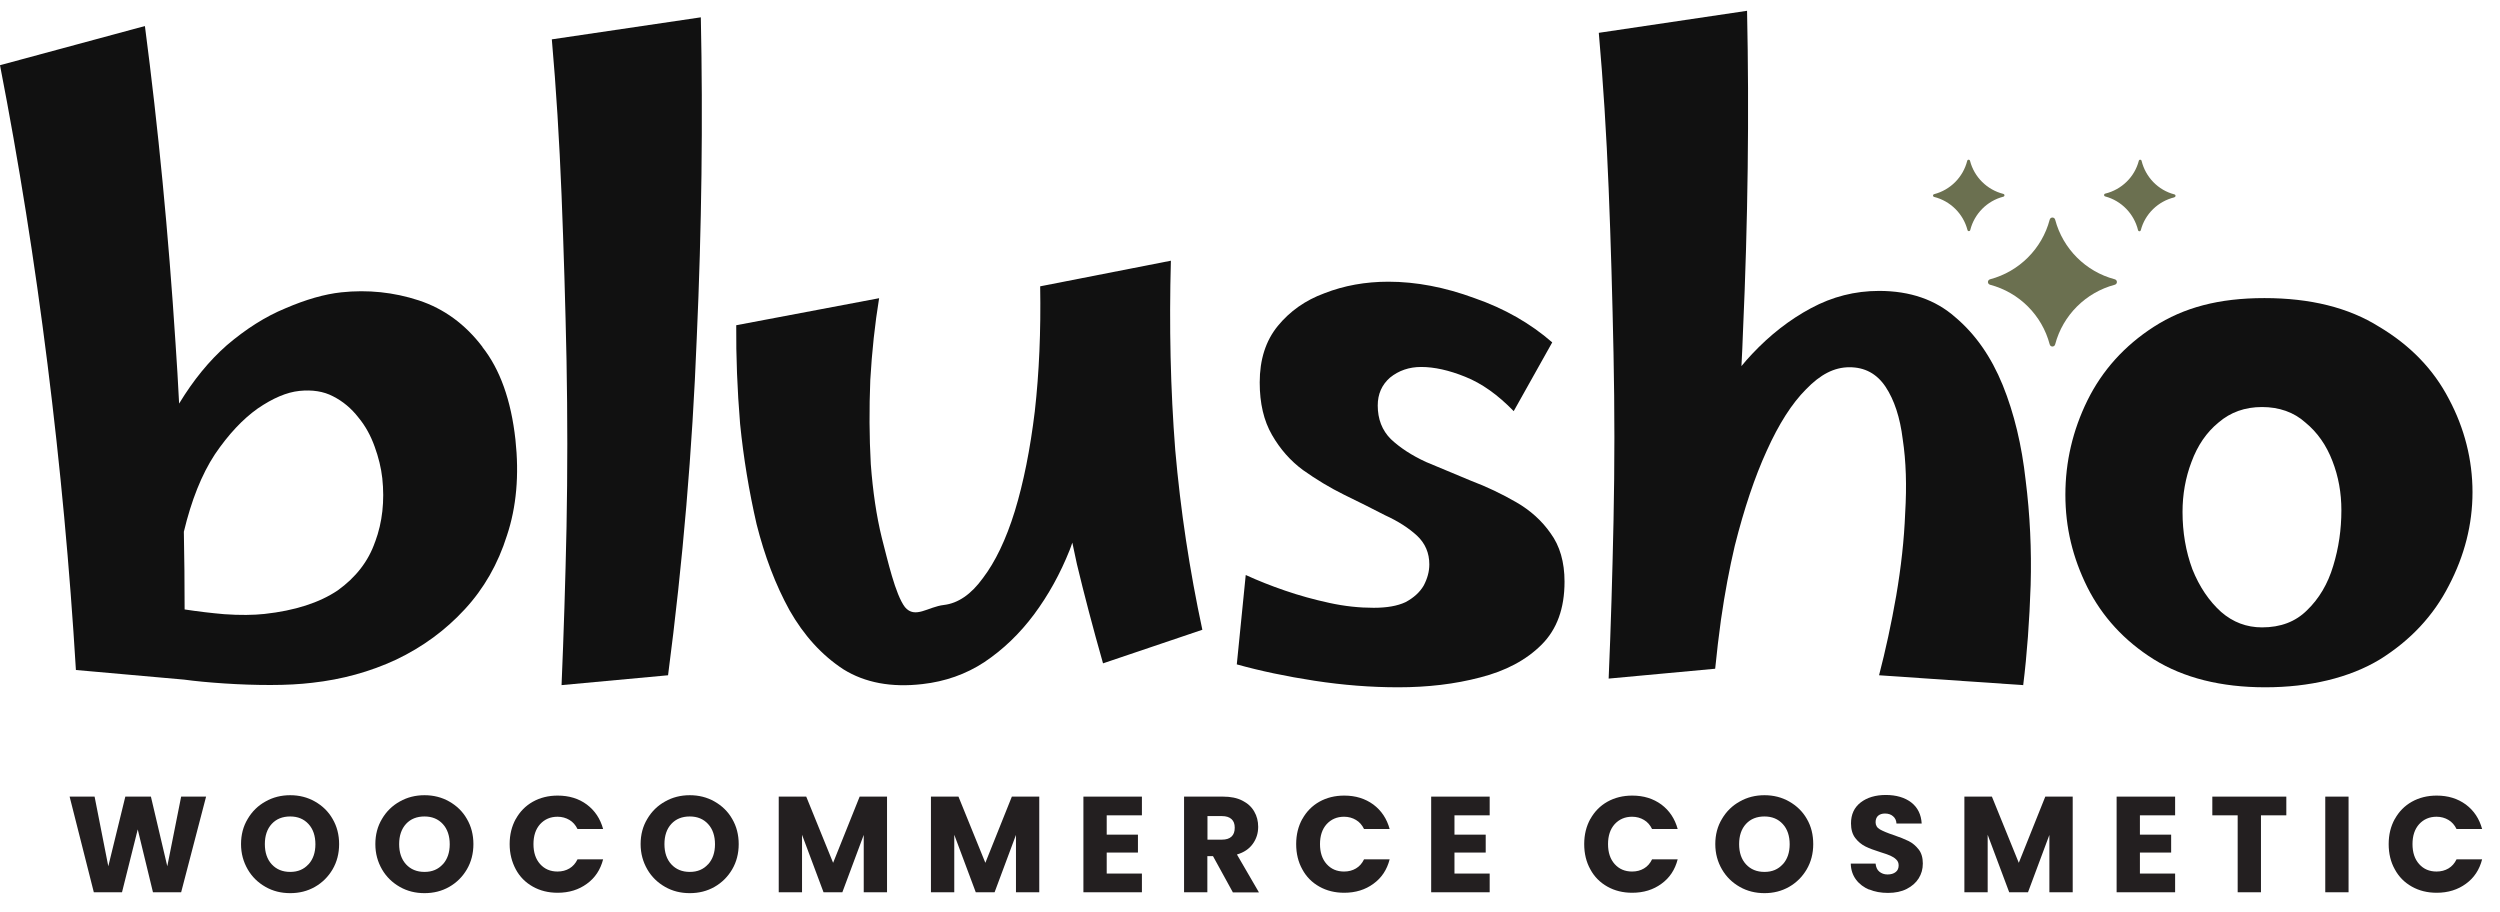 <svg xmlns="http://www.w3.org/2000/svg" width="85" height="31" viewBox="0 0 85 31" fill="none"><g clip-path="url(#clip0_13_339)"><path d="M83.26 13.561C82.737 12.555 81.949 11.741 80.891 11.11C79.851 10.457 78.55 10.135 76.991 10.135C75.433 10.135 74.249 10.457 73.231 11.11C72.225 11.759 71.476 12.595 70.971 13.617C70.471 14.636 70.223 15.707 70.223 16.821C70.223 17.936 70.471 18.963 70.971 19.968C71.476 20.969 72.225 21.788 73.231 22.419C74.249 23.05 75.516 23.368 77.017 23.368C78.519 23.368 79.877 23.05 80.918 22.419C81.958 21.77 82.737 20.935 83.26 19.912C83.795 18.889 84.065 17.831 84.065 16.734C84.065 15.637 83.795 14.562 83.26 13.561ZM79.329 19.241C79.146 19.855 78.846 20.356 78.441 20.747C78.049 21.139 77.54 21.331 76.909 21.331C76.386 21.331 75.921 21.157 75.516 20.804C75.107 20.434 74.78 19.951 74.541 19.355C74.314 18.741 74.206 18.092 74.206 17.404C74.206 16.812 74.306 16.242 74.51 15.707C74.715 15.15 75.019 14.701 75.429 14.366C75.838 14.014 76.33 13.839 76.909 13.839C77.488 13.839 77.993 14.014 78.384 14.366C78.793 14.701 79.098 15.141 79.303 15.676C79.507 16.199 79.607 16.756 79.607 17.348C79.607 18.001 79.516 18.632 79.329 19.241Z" fill="#111111"></path><path d="M23.828 0.589L18.762 1.338C18.91 3.01 19.018 4.777 19.093 6.631C19.166 8.472 19.223 10.348 19.262 12.259C19.297 14.153 19.297 16.042 19.262 17.914C19.223 19.773 19.166 21.566 19.093 23.294L22.714 22.959C23.219 19.093 23.541 15.28 23.689 11.506C23.859 7.719 23.902 4.08 23.828 0.589Z" fill="#111111"></path><path d="M69.042 19.894C69.002 21.1 68.92 22.236 68.789 23.294L63.888 22.959C64.11 22.106 64.306 21.204 64.471 20.256C64.636 19.289 64.741 18.353 64.776 17.444C64.832 16.517 64.806 15.681 64.693 14.936C64.602 14.192 64.406 13.6 64.11 13.152C63.814 12.708 63.405 12.486 62.882 12.486C62.36 12.486 61.89 12.734 61.407 13.234C60.923 13.718 60.48 14.414 60.07 15.324C59.661 16.216 59.3 17.296 58.982 18.558C58.799 19.337 58.643 20.169 58.516 21.052C58.516 21.061 58.516 21.07 58.512 21.078C58.438 21.614 58.373 22.166 58.316 22.737L54.694 23.072C54.769 21.344 54.821 19.55 54.86 17.692C54.899 15.82 54.899 13.931 54.86 12.037C54.821 10.127 54.769 8.25 54.694 6.409C54.62 4.555 54.507 2.788 54.359 1.116L59.4 0.367C59.474 3.858 59.431 7.497 59.261 11.284C59.248 11.672 59.23 12.059 59.209 12.447C59.322 12.307 59.444 12.172 59.57 12.037C60.179 11.389 60.849 10.866 61.572 10.479C62.299 10.087 63.069 9.891 63.888 9.891C64.946 9.891 65.807 10.192 66.478 10.784C67.165 11.363 67.701 12.133 68.093 13.095C68.484 14.061 68.741 15.141 68.872 16.329C69.02 17.5 69.076 18.689 69.042 19.894Z" fill="#111111"></path><path d="M16.406 11.798C15.818 11.023 15.096 10.496 14.238 10.213C13.389 9.935 12.506 9.843 11.605 9.939C11.034 10 10.399 10.183 9.703 10.483C9.024 10.762 8.362 11.184 7.713 11.737C7.113 12.264 6.573 12.925 6.09 13.722C6.055 13.039 6.016 12.355 5.968 11.672C5.728 7.946 5.38 4.35 4.927 0.885L0 2.217C0.64 5.508 1.18 8.899 1.615 12.377C2.05 15.846 2.372 19.311 2.581 22.78L6.259 23.107C6.642 23.159 7.095 23.202 7.622 23.237C8.149 23.272 8.671 23.29 9.193 23.29C9.737 23.29 10.207 23.263 10.612 23.215C11.631 23.102 12.58 22.841 13.468 22.428C14.373 21.997 15.152 21.422 15.801 20.717C16.454 20.012 16.933 19.172 17.237 18.205C17.559 17.239 17.655 16.151 17.525 14.949C17.377 13.604 16.998 12.551 16.397 11.794L16.406 11.798ZM12.754 18.419C12.528 19.08 12.101 19.629 11.483 20.073C10.856 20.495 10.025 20.761 8.993 20.874C8.623 20.913 8.166 20.922 7.618 20.882C7.174 20.843 6.734 20.791 6.277 20.721C6.277 19.838 6.268 18.954 6.251 18.079C6.508 17.008 6.856 16.133 7.304 15.45C7.77 14.762 8.257 14.249 8.758 13.892C9.28 13.535 9.75 13.335 10.181 13.291C10.612 13.247 11 13.304 11.322 13.474C11.657 13.643 11.944 13.883 12.184 14.192C12.423 14.479 12.606 14.814 12.741 15.193C12.871 15.55 12.959 15.911 12.998 16.26C13.08 17.034 13.002 17.753 12.758 18.414L12.754 18.419Z" fill="#111111"></path><path d="M40.877 21.413L37.503 22.554C37.159 21.344 36.863 20.216 36.615 19.18C36.559 18.932 36.507 18.689 36.459 18.449C36.432 18.536 36.398 18.623 36.367 18.706C36.045 19.511 35.645 20.234 35.157 20.891C34.67 21.544 34.108 22.084 33.464 22.515C32.841 22.924 32.136 23.172 31.361 23.259C30.312 23.381 29.411 23.216 28.671 22.754C27.94 22.275 27.331 21.605 26.843 20.747C26.369 19.886 25.999 18.911 25.724 17.822C25.468 16.708 25.28 15.572 25.163 14.41C25.067 13.243 25.024 12.124 25.032 11.058L29.89 10.139C29.747 11.014 29.646 11.942 29.59 12.921C29.551 13.896 29.555 14.854 29.607 15.781C29.677 16.708 29.799 17.544 29.982 18.288C30.177 19.032 30.439 20.212 30.769 20.643C31.113 21.052 31.553 20.63 32.093 20.569C32.572 20.512 33.016 20.212 33.416 19.659C33.838 19.106 34.204 18.349 34.504 17.378C34.8 16.408 35.026 15.28 35.183 13.988C35.331 12.682 35.392 11.263 35.366 9.735L39.81 8.864C39.749 11.097 39.797 13.239 39.958 15.298C40.137 17.348 40.446 19.389 40.881 21.418L40.877 21.413Z" fill="#111111"></path><path d="M52.72 18.131C52.424 17.705 52.032 17.352 51.549 17.074C51.066 16.795 50.556 16.551 50.017 16.347C49.477 16.125 48.968 15.911 48.484 15.707C48.001 15.485 47.601 15.224 47.287 14.928C46.991 14.632 46.843 14.249 46.843 13.787C46.843 13.396 46.983 13.082 47.261 12.838C47.557 12.599 47.91 12.477 48.319 12.477C48.763 12.477 49.264 12.586 49.821 12.812C50.378 13.034 50.926 13.422 51.466 13.979L52.776 11.641C52.032 10.993 51.148 10.488 50.13 10.135C49.124 9.765 48.149 9.578 47.205 9.578C46.425 9.578 45.699 9.709 45.032 9.97C44.38 10.209 43.853 10.584 43.444 11.084C43.035 11.585 42.83 12.225 42.83 13.004C42.83 13.713 42.969 14.305 43.248 14.788C43.526 15.272 43.879 15.672 44.306 15.985C44.754 16.303 45.215 16.582 45.699 16.821C46.199 17.065 46.665 17.296 47.091 17.518C47.54 17.722 47.901 17.957 48.18 18.214C48.458 18.475 48.597 18.802 48.597 19.189C48.597 19.433 48.532 19.672 48.402 19.916C48.271 20.138 48.066 20.325 47.788 20.473C47.509 20.604 47.148 20.665 46.704 20.665C46.221 20.665 45.716 20.613 45.198 20.499C44.676 20.386 44.175 20.247 43.692 20.081C43.209 19.916 42.765 19.738 42.355 19.55L42.051 22.589C42.847 22.811 43.731 22.998 44.697 23.146C45.664 23.294 46.608 23.368 47.54 23.368C48.541 23.368 49.468 23.259 50.326 23.033C51.196 22.811 51.893 22.441 52.415 21.918C52.937 21.396 53.194 20.686 53.194 19.777C53.194 19.106 53.033 18.558 52.72 18.131Z" fill="#111111"></path><path d="M73.929 6.709C73.376 6.844 72.932 7.271 72.788 7.824C72.775 7.876 72.706 7.876 72.693 7.824C72.558 7.271 72.131 6.827 71.578 6.679C71.526 6.666 71.526 6.596 71.578 6.583C72.131 6.448 72.575 6.022 72.719 5.469C72.732 5.417 72.801 5.417 72.814 5.469C72.949 6.022 73.376 6.466 73.929 6.609C73.981 6.622 73.981 6.692 73.929 6.705V6.709Z" fill="#6B7050"></path><path d="M68.112 6.688C67.56 6.831 67.129 7.267 66.989 7.819C66.976 7.872 66.907 7.872 66.894 7.819C66.75 7.267 66.315 6.836 65.762 6.696C65.71 6.683 65.71 6.614 65.762 6.601C66.315 6.457 66.746 6.022 66.885 5.469C66.898 5.417 66.968 5.417 66.981 5.469C67.124 6.022 67.56 6.453 68.112 6.592C68.165 6.605 68.165 6.675 68.112 6.688Z" fill="#6B7050"></path><path d="M71.9 9.682C70.916 9.944 70.137 10.718 69.876 11.707C69.85 11.807 69.715 11.807 69.689 11.707C69.428 10.718 68.653 9.944 67.665 9.682C67.565 9.656 67.565 9.521 67.665 9.495C68.649 9.234 69.428 8.459 69.689 7.471C69.715 7.371 69.85 7.371 69.876 7.471C70.137 8.455 70.912 9.234 71.9 9.495C72 9.521 72 9.656 71.9 9.682Z" fill="#6B7050"></path><path d="M7.007 27.085L6.159 30.337H5.201L4.683 28.2L4.148 30.337H3.19L2.367 27.085H3.216L3.682 29.453L4.261 27.085H5.131L5.688 29.453L6.159 27.085H7.012H7.007Z" fill="#231F20"></path><path d="M9.027 30.154C8.774 30.01 8.57 29.814 8.422 29.558C8.274 29.301 8.195 29.018 8.195 28.7C8.195 28.382 8.269 28.095 8.422 27.843C8.57 27.59 8.774 27.39 9.027 27.251C9.279 27.107 9.562 27.037 9.867 27.037C10.171 27.037 10.454 27.107 10.707 27.251C10.959 27.394 11.164 27.59 11.308 27.843C11.456 28.095 11.53 28.382 11.53 28.7C11.53 29.018 11.456 29.305 11.308 29.558C11.16 29.81 10.959 30.01 10.707 30.154C10.454 30.298 10.176 30.367 9.867 30.367C9.558 30.367 9.279 30.298 9.027 30.154ZM10.489 29.388C10.646 29.214 10.724 28.987 10.724 28.704C10.724 28.422 10.646 28.186 10.489 28.017C10.333 27.847 10.128 27.76 9.867 27.76C9.606 27.76 9.397 27.843 9.24 28.012C9.083 28.182 9.005 28.413 9.005 28.7C9.005 28.987 9.083 29.218 9.24 29.388C9.397 29.558 9.606 29.645 9.867 29.645C10.128 29.645 10.333 29.558 10.489 29.384V29.388Z" fill="#231F20"></path><path d="M13.593 30.154C13.341 30.01 13.136 29.814 12.988 29.558C12.84 29.301 12.762 29.018 12.762 28.7C12.762 28.382 12.836 28.095 12.988 27.843C13.136 27.59 13.341 27.39 13.593 27.251C13.846 27.107 14.129 27.037 14.433 27.037C14.738 27.037 15.021 27.107 15.273 27.251C15.526 27.394 15.73 27.59 15.874 27.843C16.022 28.095 16.096 28.382 16.096 28.7C16.096 29.018 16.022 29.305 15.874 29.558C15.726 29.81 15.526 30.01 15.273 30.154C15.021 30.298 14.742 30.367 14.433 30.367C14.124 30.367 13.846 30.298 13.593 30.154ZM15.056 29.388C15.212 29.214 15.291 28.987 15.291 28.704C15.291 28.422 15.212 28.186 15.056 28.017C14.899 27.847 14.694 27.76 14.433 27.76C14.172 27.76 13.963 27.843 13.806 28.012C13.65 28.182 13.571 28.413 13.571 28.7C13.571 28.987 13.65 29.218 13.806 29.388C13.963 29.558 14.172 29.645 14.433 29.645C14.694 29.645 14.899 29.558 15.056 29.384V29.388Z" fill="#231F20"></path><path d="M17.537 27.847C17.676 27.595 17.868 27.399 18.116 27.259C18.364 27.12 18.647 27.05 18.96 27.05C19.348 27.05 19.679 27.151 19.953 27.355C20.227 27.56 20.41 27.838 20.506 28.186H19.635C19.57 28.052 19.478 27.947 19.361 27.878C19.243 27.808 19.108 27.769 18.956 27.769C18.712 27.769 18.517 27.856 18.364 28.021C18.212 28.191 18.138 28.417 18.138 28.7C18.138 28.983 18.212 29.209 18.364 29.379C18.517 29.549 18.712 29.632 18.956 29.632C19.108 29.632 19.243 29.597 19.361 29.527C19.478 29.458 19.57 29.353 19.635 29.218H20.506C20.414 29.571 20.232 29.849 19.953 30.049C19.679 30.25 19.348 30.354 18.96 30.354C18.647 30.354 18.364 30.285 18.116 30.145C17.868 30.006 17.672 29.81 17.537 29.558C17.402 29.305 17.328 29.022 17.328 28.7C17.328 28.378 17.398 28.095 17.537 27.843V27.847Z" fill="#231F20"></path><path d="M22.613 30.154C22.36 30.01 22.156 29.814 22.008 29.558C21.86 29.301 21.781 29.018 21.781 28.7C21.781 28.382 21.855 28.095 22.008 27.843C22.156 27.59 22.36 27.39 22.613 27.251C22.865 27.107 23.148 27.037 23.453 27.037C23.758 27.037 24.04 27.107 24.293 27.251C24.545 27.394 24.75 27.59 24.894 27.843C25.042 28.095 25.116 28.382 25.116 28.7C25.116 29.018 25.042 29.305 24.894 29.558C24.746 29.81 24.545 30.01 24.293 30.154C24.04 30.298 23.762 30.367 23.453 30.367C23.144 30.367 22.865 30.298 22.613 30.154ZM24.075 29.388C24.232 29.214 24.31 28.987 24.31 28.704C24.31 28.422 24.232 28.186 24.075 28.017C23.919 27.847 23.714 27.76 23.453 27.76C23.192 27.76 22.983 27.843 22.826 28.012C22.669 28.182 22.591 28.413 22.591 28.7C22.591 28.987 22.669 29.218 22.826 29.388C22.983 29.558 23.192 29.645 23.453 29.645C23.714 29.645 23.919 29.558 24.075 29.384V29.388Z" fill="#231F20"></path><path d="M30.159 27.085V30.337H29.367V28.387L28.64 30.337H28L27.269 28.382V30.337H26.477V27.085H27.412L28.326 29.336L29.228 27.085H30.159Z" fill="#231F20"></path><path d="M35.335 27.085V30.337H34.543V28.387L33.816 30.337H33.176L32.445 28.382V30.337H31.652V27.085H32.588L33.502 29.336L34.403 27.085H35.335Z" fill="#231F20"></path><path d="M37.628 27.721V28.378H38.69V28.987H37.628V29.701H38.825V30.337H36.836V27.085H38.825V27.721H37.628Z" fill="#231F20"></path><path d="M41.916 30.337L41.242 29.109H41.05V30.337H40.258V27.085H41.585C41.842 27.085 42.06 27.129 42.238 27.22C42.421 27.312 42.552 27.433 42.643 27.59C42.735 27.747 42.778 27.921 42.778 28.113C42.778 28.33 42.717 28.522 42.595 28.691C42.473 28.861 42.295 28.983 42.056 29.053L42.804 30.341H41.912L41.916 30.337ZM41.054 28.548H41.546C41.69 28.548 41.799 28.513 41.873 28.443C41.947 28.374 41.981 28.273 41.981 28.143C41.981 28.012 41.947 27.921 41.873 27.851C41.799 27.782 41.69 27.747 41.546 27.747H41.054V28.552V28.548Z" fill="#231F20"></path><path d="M44.279 27.847C44.419 27.595 44.61 27.399 44.858 27.259C45.106 27.12 45.389 27.05 45.703 27.05C46.09 27.05 46.416 27.151 46.695 27.355C46.969 27.56 47.152 27.838 47.248 28.186H46.377C46.312 28.052 46.221 27.947 46.103 27.878C45.986 27.808 45.851 27.769 45.698 27.769C45.455 27.769 45.259 27.856 45.106 28.021C44.954 28.191 44.88 28.417 44.88 28.7C44.88 28.983 44.954 29.209 45.106 29.379C45.259 29.549 45.455 29.632 45.698 29.632C45.851 29.632 45.986 29.597 46.103 29.527C46.221 29.458 46.312 29.353 46.377 29.218H47.248C47.157 29.571 46.974 29.849 46.695 30.049C46.421 30.25 46.09 30.354 45.703 30.354C45.389 30.354 45.106 30.285 44.858 30.145C44.61 30.006 44.414 29.81 44.279 29.558C44.14 29.31 44.07 29.022 44.07 28.7C44.07 28.378 44.14 28.095 44.279 27.843V27.847Z" fill="#231F20"></path><path d="M49.452 27.721V28.378H50.514V28.987H49.452V29.701H50.649V30.337H48.66V27.085H50.649V27.721H49.452Z" fill="#231F20"></path><path d="M54.072 27.847C54.212 27.595 54.403 27.399 54.651 27.259C54.899 27.12 55.182 27.05 55.496 27.05C55.883 27.05 56.209 27.151 56.488 27.355C56.762 27.56 56.945 27.838 57.041 28.186H56.17C56.105 28.052 56.014 27.947 55.896 27.878C55.779 27.808 55.644 27.769 55.491 27.769C55.248 27.769 55.052 27.856 54.899 28.021C54.747 28.191 54.673 28.417 54.673 28.7C54.673 28.983 54.747 29.209 54.899 29.379C55.052 29.549 55.248 29.632 55.491 29.632C55.644 29.632 55.779 29.597 55.896 29.527C56.014 29.458 56.105 29.353 56.17 29.218H57.041C56.95 29.571 56.767 29.849 56.488 30.049C56.214 30.25 55.883 30.354 55.496 30.354C55.182 30.354 54.899 30.285 54.651 30.145C54.403 30.006 54.207 29.81 54.072 29.558C53.933 29.31 53.863 29.022 53.863 28.7C53.863 28.378 53.933 28.095 54.072 27.843V27.847Z" fill="#231F20"></path><path d="M59.152 30.154C58.899 30.01 58.695 29.814 58.547 29.558C58.399 29.305 58.32 29.018 58.32 28.7C58.32 28.382 58.394 28.095 58.547 27.843C58.695 27.59 58.899 27.39 59.152 27.251C59.404 27.107 59.687 27.037 59.992 27.037C60.297 27.037 60.58 27.107 60.832 27.251C61.084 27.394 61.289 27.59 61.433 27.843C61.581 28.095 61.65 28.382 61.65 28.7C61.65 29.018 61.576 29.305 61.428 29.558C61.28 29.81 61.08 30.01 60.828 30.154C60.575 30.298 60.297 30.367 59.992 30.367C59.687 30.367 59.404 30.298 59.152 30.154ZM60.614 29.388C60.771 29.214 60.849 28.987 60.849 28.704C60.849 28.422 60.771 28.186 60.614 28.017C60.458 27.847 60.253 27.76 59.992 27.76C59.731 27.76 59.522 27.843 59.365 28.012C59.208 28.182 59.13 28.413 59.13 28.7C59.13 28.987 59.208 29.218 59.365 29.388C59.522 29.558 59.731 29.645 59.992 29.645C60.253 29.645 60.458 29.558 60.614 29.384V29.388Z" fill="#231F20"></path><path d="M63.557 30.25C63.37 30.172 63.217 30.058 63.104 29.906C62.991 29.754 62.93 29.571 62.926 29.362H63.77C63.783 29.484 63.822 29.575 63.897 29.636C63.971 29.697 64.062 29.732 64.175 29.732C64.288 29.732 64.384 29.706 64.454 29.649C64.523 29.597 64.554 29.518 64.554 29.423C64.554 29.344 64.528 29.275 64.471 29.223C64.419 29.17 64.349 29.127 64.271 29.092C64.192 29.057 64.079 29.018 63.936 28.974C63.727 28.909 63.553 28.844 63.422 28.779C63.291 28.713 63.174 28.617 63.078 28.491C62.982 28.365 62.934 28.2 62.934 27.995C62.934 27.69 63.043 27.455 63.261 27.285C63.479 27.116 63.766 27.029 64.118 27.029C64.471 27.029 64.767 27.116 64.985 27.285C65.202 27.455 65.32 27.695 65.337 27.999H64.48C64.475 27.895 64.436 27.812 64.362 27.751C64.293 27.69 64.201 27.66 64.088 27.66C63.992 27.66 63.914 27.686 63.857 27.734C63.801 27.782 63.77 27.86 63.77 27.956C63.77 28.06 63.818 28.143 63.918 28.2C64.018 28.256 64.171 28.322 64.38 28.391C64.589 28.461 64.758 28.53 64.893 28.596C65.024 28.661 65.137 28.757 65.233 28.879C65.329 29 65.376 29.162 65.376 29.358C65.376 29.553 65.329 29.71 65.237 29.862C65.141 30.015 65.007 30.132 64.828 30.224C64.65 30.315 64.436 30.359 64.192 30.359C63.949 30.359 63.74 30.32 63.553 30.241L63.557 30.25Z" fill="#231F20"></path><path d="M70.472 27.085V30.337H69.679V28.387L68.952 30.337H68.313L67.581 28.382V30.337H66.789V27.085H67.725L68.639 29.336L69.54 27.085H70.472Z" fill="#231F20"></path><path d="M72.757 27.721V28.378H73.819V28.987H72.757V29.701H73.954V30.337H71.965V27.085H73.954V27.721H72.757Z" fill="#231F20"></path><path d="M77.735 27.085V27.721H76.873V30.337H76.081V27.721H75.219V27.085H77.735Z" fill="#231F20"></path><path d="M79.851 27.085V30.337H79.059V27.085H79.851Z" fill="#231F20"></path><path d="M81.424 27.847C81.563 27.595 81.755 27.399 82.003 27.259C82.251 27.12 82.534 27.05 82.847 27.05C83.235 27.05 83.561 27.151 83.84 27.355C84.114 27.56 84.297 27.838 84.392 28.186H83.522C83.457 28.052 83.365 27.947 83.248 27.878C83.13 27.808 82.995 27.769 82.843 27.769C82.599 27.769 82.403 27.856 82.251 28.021C82.099 28.191 82.025 28.417 82.025 28.7C82.025 28.983 82.099 29.209 82.251 29.379C82.403 29.549 82.599 29.632 82.843 29.632C82.995 29.632 83.13 29.597 83.248 29.527C83.365 29.458 83.457 29.353 83.522 29.218H84.392C84.301 29.571 84.118 29.849 83.84 30.049C83.565 30.25 83.235 30.354 82.847 30.354C82.534 30.354 82.251 30.285 82.003 30.145C81.755 30.006 81.559 29.81 81.424 29.558C81.284 29.31 81.215 29.022 81.215 28.7C81.215 28.378 81.284 28.095 81.424 27.843V27.847Z" fill="#231F20"></path></g><defs><clipPath id="clip0_13_339"><rect width="84.394" height="30" fill="white" transform="translate(0 0.367)"></rect></clipPath></defs></svg>